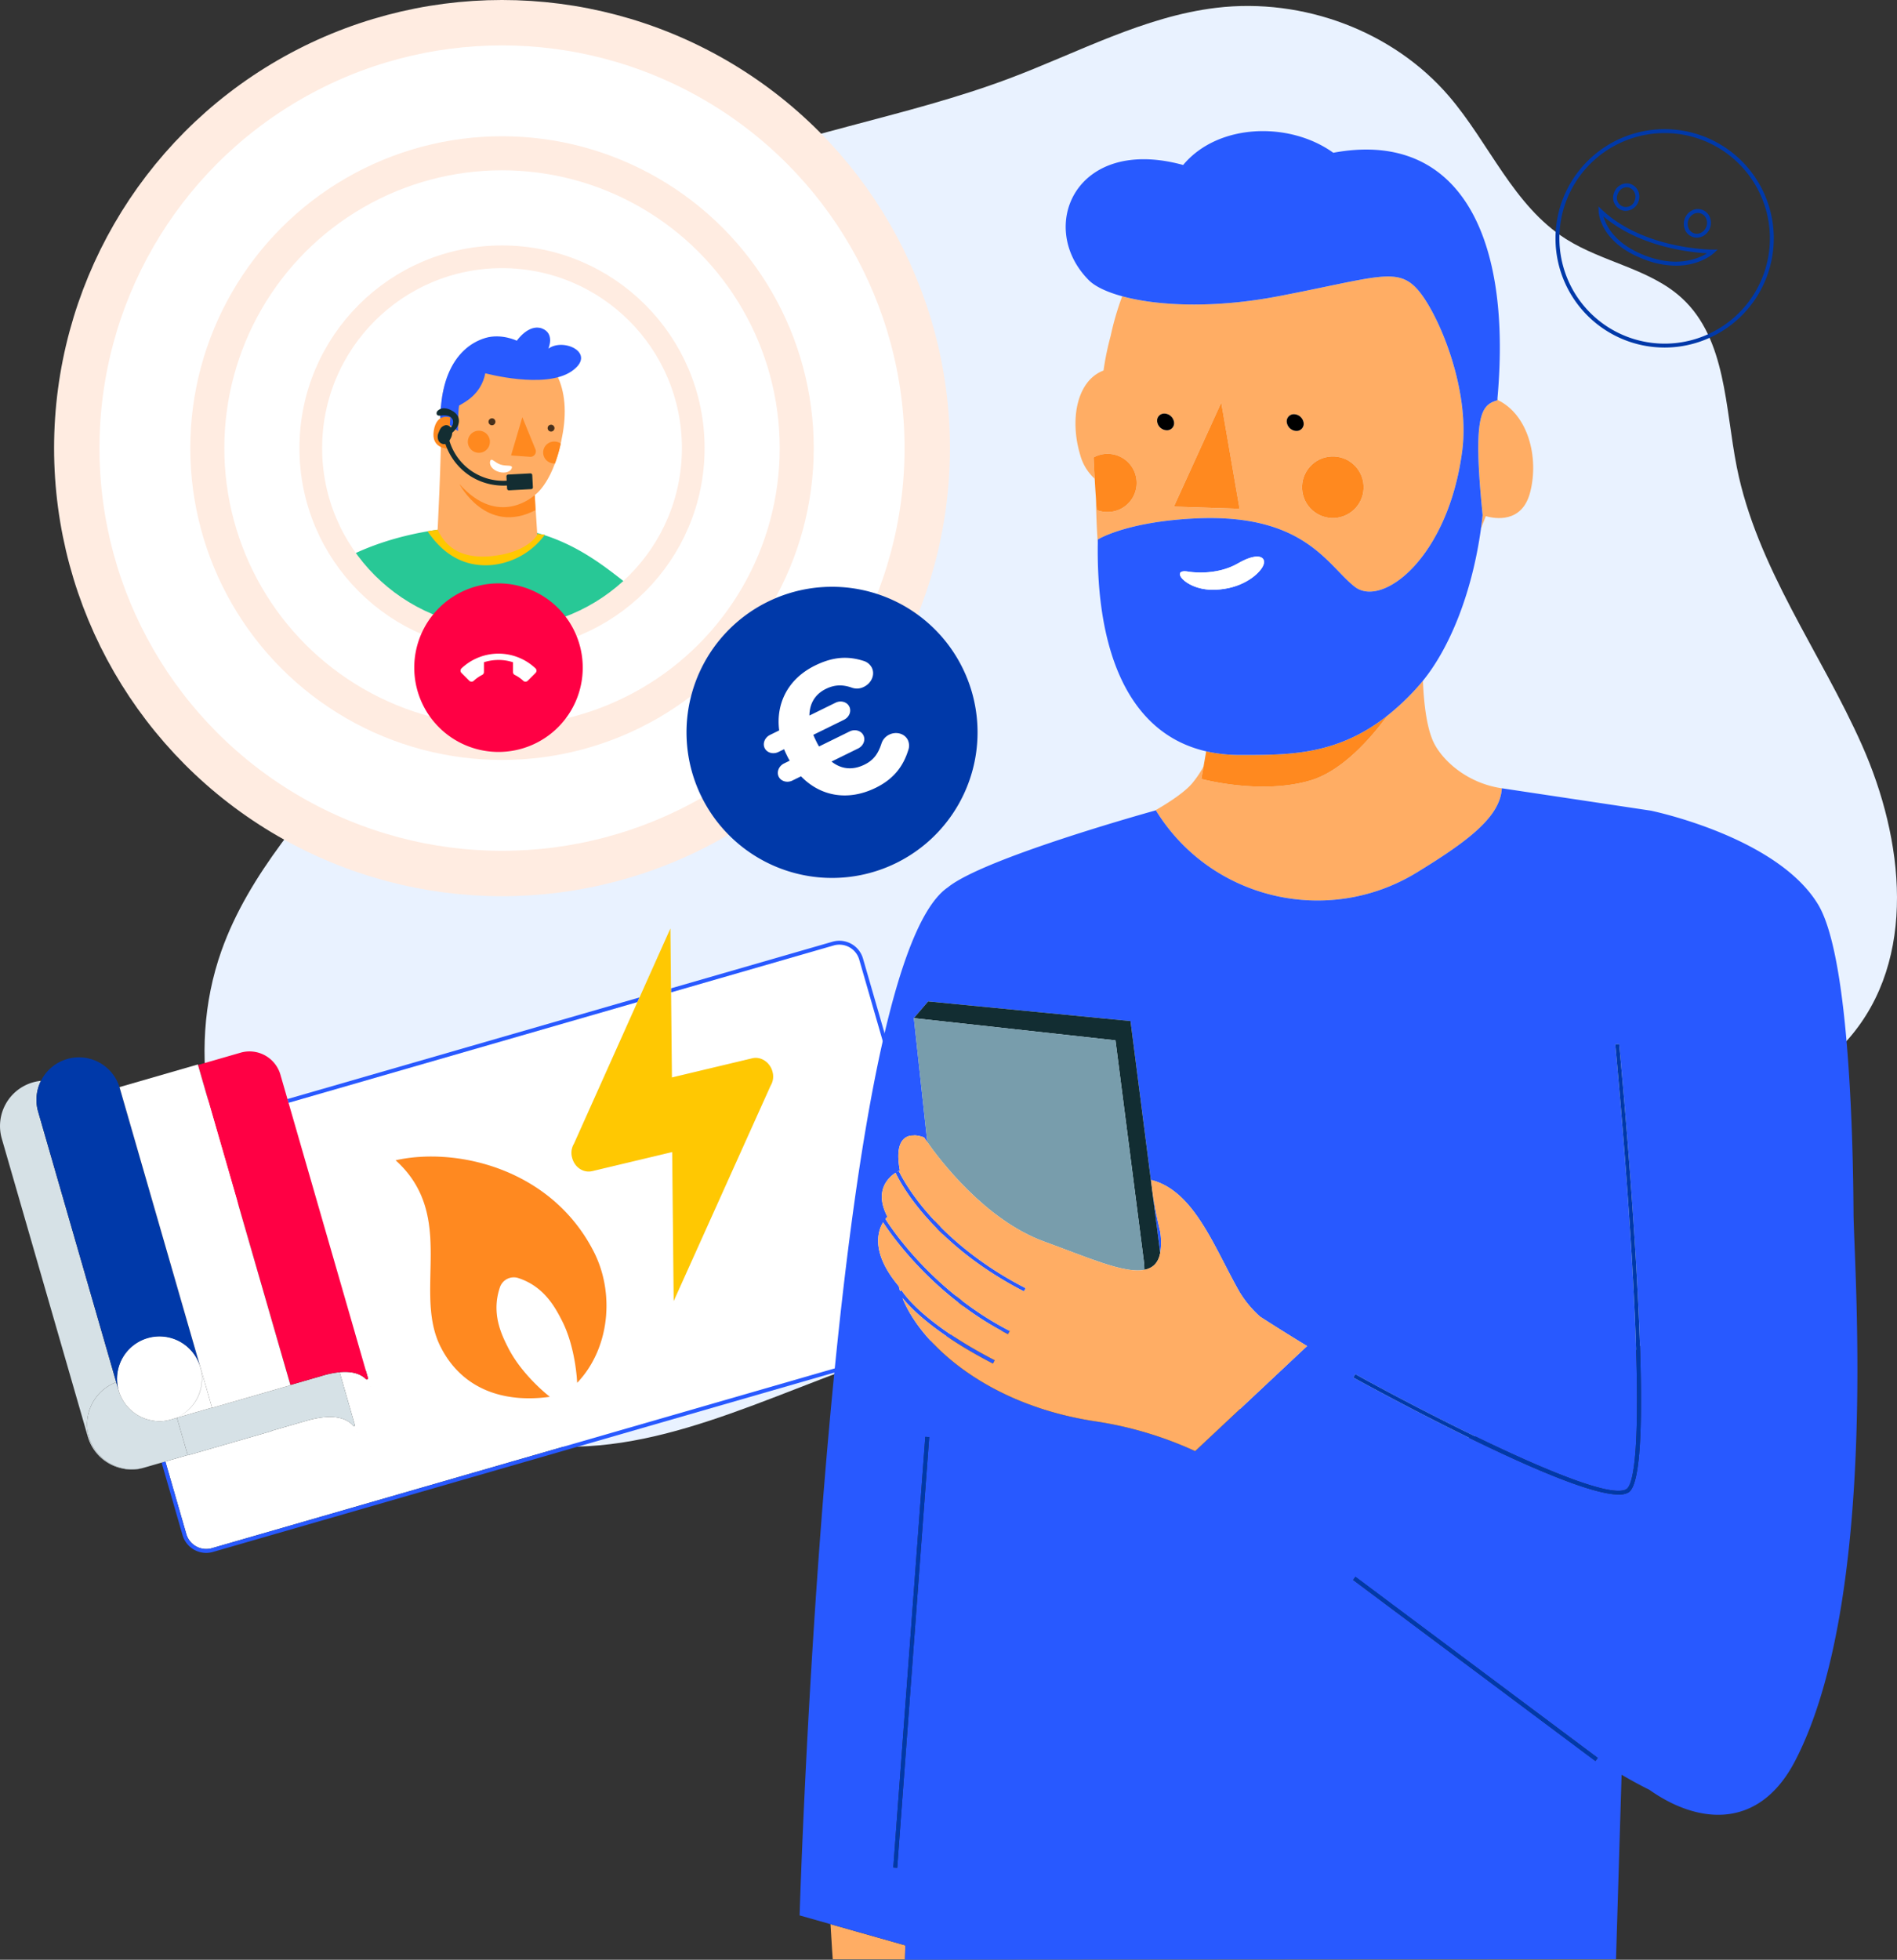 <?xml version="1.0" encoding="UTF-8"?>
<svg xmlns="http://www.w3.org/2000/svg" xmlns:xlink="http://www.w3.org/1999/xlink" id="Calque_1" data-name="Calque 1" viewBox="0 0 971.779 1003.528">
  <rect x="0" y="0" width="971.779" height="1003.528" fill="#333333" stroke="none"/>
  <defs>
    <style>.cls-1,.cls-2,.cls-22,.cls-23,.cls-24{fill:none;}.cls-1,.cls-22,.cls-23,.cls-24{stroke:#ffece1;stroke-miterlimit:10;}.cls-1{stroke-width:0.581px;}.cls-3{fill:#e9f2ff;}.cls-27,.cls-4{fill:#fff;}.cls-5{fill:#2859ff;}.cls-6{fill:#d6e1e6;}.cls-7{fill:#f04;}.cls-26,.cls-8{fill:#0039a9;}.cls-9{fill:#ff8920;}.cls-10{fill:#ffc802;}.cls-11{fill:#ffad64;}.cls-12{fill:#ff891f;}.cls-13{fill:#285aff;}.cls-14{fill:#122d32;}.cls-15{fill:#789dac;}.cls-16{clip-path:url(#clip-path);}.cls-17{fill:#28c896;}.cls-18{opacity:0.72;isolation:isolate;}.cls-19{clip-path:url(#clip-path-2);}.cls-20{clip-path:url(#clip-path-3);}.cls-21{fill:#ffc800;}.cls-22{stroke-width:17.439px;}.cls-23{stroke-width:11.626px;}.cls-24{stroke-width:23.252px;}.cls-25{fill:#132d32;}.cls-26,.cls-27{fill-rule:evenodd;}</style>
    <clipPath id="clip-path" transform="translate(-31.161 -25.246)">
      <path class="cls-1" d="M193.768,254.709a94.561,94.561,0,1,0,94.562-94.56,94.561,94.561,0,0,0-94.562,94.56"></path>
    </clipPath>
    <clipPath id="clip-path-2" transform="translate(-31.161 -25.246)">
      <rect class="cls-2" x="281.414" y="239.464" width="3.535" height="3.498"></rect>
    </clipPath>
    <clipPath id="clip-path-3" transform="translate(-31.161 -25.246)">
      <rect class="cls-2" x="311.705" y="242.73" width="3.535" height="3.496"></rect>
    </clipPath>
  </defs>
  <title>Pre-affection-cheque-energie​</title>
  <path class="cls-3" d="M451.591,731.56c36.971-14.216,75.878-28.7,114.582-23.985,38.948,4.741,71.851,28.2,108.012,42.369,37.131,14.551,79.122,19.236,118.754,9.492s76.487-34.651,97.113-69.715c17.833-30.314,23.542-67.136,46.736-93.815,12.38-14.24,28.926-24.521,41.338-38.734,35.681-40.861,28.166-102.393,6.962-150.173s-53.955-91.015-64.208-142.521c-6.042-30.354-5.373-65.491-28-86.443-16.288-15.081-40.64-18.451-59.479-30.374-27-17.089-39.33-49.134-60.032-73.226-28.422-33.074-74.434-50.528-119.138-45.193-36.959,4.41-70.881,22.941-105.943,36.139C494.547,85.612,436.892,93.625,384.1,116.334s-102.963,66.042-109.747,121.8c-2.456,20.176.966,40.464-1.116,60.668C264.766,381.023,172.583,433.4,144.63,512.041c-18.955,53.328-5.146,112.733,24.394,159.3,23.567,37.151,57.55,68.47,99.151,84.509C332.662,780.712,389.875,755.29,451.591,731.56Z" transform="translate(-31.161 -25.246)"></path>
  <path class="cls-2" d="M86.931,774.329q.229.138.46.27Q87.16,774.467,86.931,774.329Z" transform="translate(-31.161 -25.246)"></path>
  <path class="cls-2" d="M85.987,773.73q.222.149.448.292Q86.209,773.879,85.987,773.73Z" transform="translate(-31.161 -25.246)"></path>
  <path class="cls-2" d="M87.9,774.881c.157.084.315.168.474.248C88.218,775.049,88.061,774.966,87.9,774.881Z" transform="translate(-31.161 -25.246)"></path>
  <path class="cls-2" d="M84.187,772.4c.138.113.278.224.419.334Q84.395,772.566,84.187,772.4Z" transform="translate(-31.161 -25.246)"></path>
  <path class="cls-2" d="M83.336,771.664c.133.12.267.237.4.354C83.6,771.9,83.469,771.784,83.336,771.664Z" transform="translate(-31.161 -25.246)"></path>
  <path class="cls-2" d="M85.071,773.085q.215.159.434.313Q85.286,773.244,85.071,773.085Z" transform="translate(-31.161 -25.246)"></path>
  <path class="cls-2" d="M88.9,775.386c.161.077.321.152.484.225C89.223,775.539,89.062,775.463,88.9,775.386Z" transform="translate(-31.161 -25.246)"></path>
  <path class="cls-2" d="M95.331,777.363c.175.027.349.055.524.078C95.68,777.418,95.505,777.389,95.331,777.363Z" transform="translate(-31.161 -25.246)"></path>
  <path class="cls-2" d="M81.741,770.074c.12.133.244.262.367.392C81.984,770.336,81.861,770.207,81.741,770.074Z" transform="translate(-31.161 -25.246)"></path>
  <path class="cls-2" d="M89.924,775.844c.164.068.328.137.493.2C90.252,775.98,90.088,775.912,89.924,775.844Z" transform="translate(-31.161 -25.246)"></path>
  <path class="cls-2" d="M93.116,776.912c.171.044.343.088.515.128C93.459,777,93.288,776.956,93.116,776.912Z" transform="translate(-31.161 -25.246)"></path>
  <path class="cls-2" d="M96.46,777.506c.176.018.351.038.527.052C96.81,777.544,96.635,777.524,96.46,777.506Z" transform="translate(-31.161 -25.246)"></path>
  <path class="cls-2" d="M90.969,776.251c.167.06.334.121.5.177C91.3,776.371,91.135,776.311,90.969,776.251Z" transform="translate(-31.161 -25.246)"></path>
  <path class="cls-2" d="M92.033,776.607c.17.052.339.1.51.153C92.372,776.712,92.2,776.659,92.033,776.607Z" transform="translate(-31.161 -25.246)"></path>
  <path class="cls-2" d="M79.028,766.418c.093.155.19.306.286.459C79.218,766.724,79.121,766.573,79.028,766.418Z" transform="translate(-31.161 -25.246)"></path>
  <path class="cls-2" d="M77.053,762.182c.059.168.124.333.186.5C77.176,762.515,77.111,762.35,77.053,762.182Z" transform="translate(-31.161 -25.246)"></path>
  <path class="cls-2" d="M87.453,734.556l-.115.064Z" transform="translate(-31.161 -25.246)"></path>
  <path class="cls-2" d="M76.687,761.04c.049.168.1.331.157.5C76.792,761.371,76.736,761.207,76.687,761.04Z" transform="translate(-31.161 -25.246)"></path>
  <path class="cls-2" d="M75.975,757.688c.009.064.021.128.03.192C76,757.816,75.984,757.752,75.975,757.688Z" transform="translate(-31.161 -25.246)"></path>
  <path class="cls-2" d="M89.423,733.564c-.059.026-.119.05-.178.077C89.3,733.614,89.365,733.59,89.423,733.564Z" transform="translate(-31.161 -25.246)"></path>
  <path class="cls-2" d="M79.642,767.388c.1.15.2.3.308.444C79.846,767.685,79.742,767.538,79.642,767.388Z" transform="translate(-31.161 -25.246)"></path>
  <path class="cls-2" d="M97.6,777.594c.176.009.352.021.529.026C97.95,777.615,97.774,777.6,97.6,777.594Z" transform="translate(-31.161 -25.246)"></path>
  <path class="cls-2" d="M81,769.218c.114.139.231.274.348.409C81.231,769.492,81.114,769.357,81,769.218Z" transform="translate(-31.161 -25.246)"></path>
  <path class="cls-2" d="M80.3,768.323c.107.144.217.285.327.426C80.518,768.607,80.407,768.467,80.3,768.323Z" transform="translate(-31.161 -25.246)"></path>
  <path class="cls-2" d="M78.46,765.409c.085.161.175.317.264.475C78.635,765.727,78.545,765.57,78.46,765.409Z" transform="translate(-31.161 -25.246)"></path>
  <path class="cls-2" d="M77.941,764.367c.077.165.16.326.24.489C78.1,764.693,78.018,764.532,77.941,764.367Z" transform="translate(-31.161 -25.246)"></path>
  <path class="cls-2" d="M77.471,763.291c.068.168.143.332.215.5C77.613,763.623,77.539,763.459,77.471,763.291Z" transform="translate(-31.161 -25.246)"></path>
  <path class="cls-2" d="M94.216,777.164c.174.035.347.072.522.1C94.563,777.236,94.39,777.2,94.216,777.164Z" transform="translate(-31.161 -25.246)"></path>
  <path class="cls-2" d="M76.5,760.344c-.04-.155-.085-.31-.122-.465l0,.025C76.421,760.052,76.464,760.2,76.5,760.344Z" transform="translate(-31.161 -25.246)"></path>
  <path class="cls-2" d="M82.905,771.263c-.129-.123-.259-.247-.385-.373C82.647,771.016,82.776,771.14,82.905,771.263Z" transform="translate(-31.161 -25.246)"></path>
  <path class="cls-2" d="M99.917,777.6c.171-.008.341-.013.512-.026C100.258,777.583,100.088,777.588,99.917,777.6Z" transform="translate(-31.161 -25.246)"></path>
  <path class="cls-2" d="M99.274,777.625c-.174,0-.347,0-.521,0C98.927,777.625,99.1,777.628,99.274,777.625Z" transform="translate(-31.161 -25.246)"></path>
  <path class="cls-2" d="M75.794,755.683c0-.043-.005-.086-.007-.128C75.788,755.6,75.792,755.64,75.794,755.683Z" transform="translate(-31.161 -25.246)"></path>
  <path class="cls-2" d="M103.53,777.128c.127-.027.253-.048.38-.077C103.784,777.08,103.657,777.1,103.53,777.128Z" transform="translate(-31.161 -25.246)"></path>
  <path class="cls-2" d="M101.091,777.508c.166-.017.331-.029.5-.05C101.422,777.479,101.256,777.491,101.091,777.508Z" transform="translate(-31.161 -25.246)"></path>
  <path class="cls-2" d="M102.283,777.356c.155-.024.311-.043.466-.07C102.594,777.312,102.438,777.332,102.283,777.356Z" transform="translate(-31.161 -25.246)"></path>
  <path class="cls-4" d="M416.542,567.158c4.492-1.071,9.216,2.147,10.391,7.081a8.981,8.981,0,0,1-.992,6.9L376.278,691.459l-.776-76.285-40.927,9.755c-4.492,1.071-9.151-1.875-10.392-7.082a8.977,8.977,0,0,1,.993-6.9l32.518-72.561L178.969,589.958l34.013,117.776c.028.1.05.194.076.292l6.587,22.809a.622.622,0,0,1-1.038.612c-2.141-2.151-6.134-4.229-13.461-3.54l.427,1.478c.03.1.054.208.082.312l7.289,25.241a.454.454,0,0,1-.78.424c-2.756-3.249-9.2-6.873-23.874-2.635l-15.949,4.606-2.116.611.039.135-42.91,12.392-.039-.135-11.441,3.3L126.6,810.771a10.6,10.6,0,0,0,13.131,7.246L515.974,709.452a10.617,10.617,0,0,0,7.246-13.132L471.327,516.635a10.582,10.582,0,0,0-13.131-7.247l-83.274,24.029.443,43.556Zm-202.579,191.3a4.962,4.962,0,0,1,.163.565Zm6.867-23.527a4.637,4.637,0,0,1,.153.529Zm105.995-1.6s-.6-17.794-7.8-31.867c-3.6-7.036-9.262-17.458-22.252-21.739a7.506,7.506,0,0,0-9.593,4.909c-4.382,13.171.76,23.858,4.361,30.895,7.341,14.343,21.283,24.967,21.283,24.967-23.822,3.312-44.906-4-55.847-25.378-14.543-28.417,8.48-67.178-23.143-95.732,30.825-6.9,79.591,4.007,101.474,46.766C346.25,687.534,343.448,715.948,326.825,733.333Z" transform="translate(-31.161 -25.246)"></path>
  <path class="cls-5" d="M525.142,695.766,473.249,516.08a12.605,12.605,0,0,0-15.607-8.614L374.9,531.34l.021,2.076L458.2,509.388a10.6,10.6,0,0,1,13.131,7.247L523.22,696.32a10.617,10.617,0,0,1-7.246,13.132L139.728,818.017a10.6,10.6,0,0,1-13.131-7.246l-10.724-37.132-1.922.555,10.723,37.132a12.626,12.626,0,0,0,12.092,9.114,12.66,12.66,0,0,0,3.516-.5L516.528,711.374A12.621,12.621,0,0,0,525.142,695.766Z" transform="translate(-31.161 -25.246)"></path>
  <polygon class="cls-5" points="147.808 564.712 326.533 513.141 327.605 510.75 147.253 562.79 147.808 564.712"></polygon>
  <path class="cls-6" d="M103.91,777.051c-.127.029-.253.05-.38.077-.26.055-.521.111-.781.157-.156.027-.311.047-.466.07-.232.036-.464.074-.7.1-.166.02-.331.033-.5.05-.221.022-.441.047-.662.063-.171.012-.341.017-.512.026-.215.011-.43.023-.644.028-.174,0-.347,0-.521,0-.209,0-.418,0-.626,0-.177-.005-.353-.017-.529-.026-.2-.011-.408-.02-.611-.036-.176-.014-.352-.034-.527-.052-.2-.021-.4-.04-.6-.066-.176-.023-.35-.051-.524-.078-.2-.03-.4-.06-.593-.1-.175-.031-.348-.068-.522-.1-.2-.04-.391-.079-.585-.124-.173-.04-.344-.084-.515-.128-.192-.049-.383-.1-.574-.152-.171-.048-.34-.1-.51-.153-.188-.058-.376-.116-.562-.179-.168-.057-.335-.117-.5-.177-.185-.067-.369-.134-.551-.206-.165-.065-.329-.133-.493-.2-.181-.076-.361-.152-.539-.232-.162-.073-.323-.148-.484-.225-.176-.084-.35-.169-.524-.257s-.317-.164-.474-.248-.342-.186-.512-.283-.308-.178-.46-.27-.332-.2-.5-.307-.3-.193-.448-.292-.322-.219-.482-.331-.29-.207-.434-.313-.311-.235-.465-.355-.281-.221-.419-.334-.3-.25-.448-.378-.27-.234-.4-.354-.288-.266-.431-.4-.259-.247-.385-.373-.276-.281-.412-.424-.247-.259-.367-.392-.263-.3-.393-.447-.234-.271-.348-.409c-.127-.154-.25-.312-.373-.47-.11-.141-.22-.282-.327-.426-.12-.161-.235-.326-.35-.49-.1-.148-.208-.294-.308-.444-.112-.168-.22-.34-.328-.512-.1-.152-.193-.3-.286-.459-.1-.175-.2-.354-.3-.533-.089-.158-.179-.315-.264-.475-.1-.182-.187-.368-.279-.554-.081-.163-.163-.324-.24-.489-.089-.19-.171-.385-.255-.578-.072-.166-.146-.33-.215-.5-.082-.2-.156-.406-.232-.61-.062-.166-.127-.331-.186-.5-.074-.213-.14-.43-.208-.646-.052-.166-.108-.329-.157-.5-.005-.018-.011-.035-.017-.052-.062-.214-.113-.429-.168-.643-.038-.147-.082-.292-.117-.441l0-.025c-.157-.666-.279-1.333-.376-2-.009-.064-.021-.128-.03-.192-.092-.67-.15-1.339-.182-2.006,0-.043-.005-.086-.007-.128A23.06,23.06,0,0,1,87.339,734.62l.115-.064c.581-.328,1.177-.635,1.792-.915.059-.027.119-.051.178-.077q.63-.28,1.283-.523L50.692,594.483A21.687,21.687,0,0,1,52.141,578.7a23.372,23.372,0,0,0-4.16.8h0a23.271,23.271,0,0,0-15.9,28.814L76.143,760.89a23.272,23.272,0,0,0,28.814,15.9h0c.039-.011.076-.025.114-.036Q104.492,776.919,103.91,777.051Z" transform="translate(-31.161 -25.246)"></path>
  <path class="cls-6" d="M133.724,725.179h0a21.757,21.757,0,0,1-11.714,25.755A21.546,21.546,0,0,0,133.8,725.343h0c-.01-.036-.023-.071-.034-.107a21.7,21.7,0,0,0-1.2-3.158,21.9,21.9,0,0,1,1.128,2.993C133.7,725.107,133.714,725.142,133.724,725.179Z" transform="translate(-31.161 -25.246)"></path>
  <path class="cls-6" d="M170.264,758.077l-.039-.135,2.116-.611,15.949-4.606c14.676-4.238,21.118-.614,23.874,2.635a.454.454,0,0,0,.78-.424L205.655,729.7c-.028-.1-.052-.208-.082-.312l-.427-1.478a45.536,45.536,0,0,0-8.332,1.662l-9.555,2.759-7.344,2.121.036.126-40.14,11.592-.036-.126L121.8,751.232l5.516,19.1.039.135Z" transform="translate(-31.161 -25.246)"></path>
  <path class="cls-6" d="M93.806,777.225a20.139,20.139,0,0,0,10.4-.218l.737-.213.013,0A23.163,23.163,0,0,1,93.806,777.225Z" transform="translate(-31.161 -25.246)"></path>
  <path class="cls-6" d="M115.873,773.638l11.441-3.3-5.516-19.1-1.847.533q-.537.186-1.09.346l-.11.029c-.434.123-.868.227-1.3.322a18.813,18.813,0,0,1-8.062.226,21.764,21.764,0,0,1-16.342-12.434c-.056-.123-.11-.248-.164-.373q-.185-.427-.352-.864c-.064-.166-.13-.331-.19-.5-.1-.295-.2-.595-.293-.9-.043-.14-.1-.274-.136-.415l-1.2-4.165q-.653.244-1.283.523c-.059.026-.119.05-.178.077-.615.28-1.212.587-1.792.915l-.115.064a23.06,23.06,0,0,0-11.552,20.934c0,.043.005.086.007.128.032.667.09,1.336.182,2.006.009.064.021.128.03.192.1.666.218,1.333.376,2,.037.155.082.31.122.465.055.214.106.429.168.643.005.018.011.035.017.052.049.168.1.331.157.5.068.216.134.433.208.646.059.168.124.333.186.5.076.2.151.409.232.61.068.168.143.332.215.5.084.194.166.388.255.578.077.165.16.326.24.489.092.185.183.372.279.554.085.161.175.317.264.475.1.179.2.358.3.533.093.155.19.306.286.459.108.172.215.344.328.512.1.15.2.3.308.444.116.165.231.329.35.49.107.144.217.285.327.426.123.158.246.315.373.47.114.138.231.274.348.409s.259.3.393.447.244.262.367.392.273.285.412.424.256.25.385.373.285.27.431.4.267.237.4.354.3.254.448.378.278.224.419.334.309.239.465.355.288.21.434.313.32.223.482.331.3.2.448.292.33.207.5.307.306.182.46.27.34.19.512.283.315.168.474.248.348.173.524.257c.161.076.322.152.484.225.179.08.359.157.539.232.164.068.328.136.493.2.183.071.367.139.551.206.167.06.334.121.5.177.186.063.374.121.562.179.17.052.339.1.51.153.19.054.382.1.574.152.171.044.343.088.515.128.194.045.389.084.585.124.174.035.347.072.522.1.2.035.395.065.593.1.175.027.349.055.524.078.2.026.4.045.6.066.176.018.351.038.527.052.2.016.407.025.611.036.176.009.352.021.529.026.208.006.417,0,.626,0,.174,0,.347,0,.521,0,.214,0,.429-.017.644-.028.171-.008.341-.013.512-.026.22-.016.441-.041.662-.063.166-.017.331-.029.5-.05.232-.029.464-.067.7-.1.155-.024.311-.043.466-.07.26-.046.521-.1.781-.157.127-.027.253-.048.38-.077q.581-.133,1.161-.3c-.039.011-.076.025-.114.036l.23-.067,8.764-2.531Z" transform="translate(-31.161 -25.246)"></path>
  <path class="cls-6" d="M214.126,759.029a4.962,4.962,0,0,0-.163-.565Z" transform="translate(-31.161 -25.246)"></path>
  <path class="cls-7" d="M179.916,734.448l7.344-2.121,9.555-2.759a45.536,45.536,0,0,1,8.332-1.662c7.327-.689,11.32,1.389,13.461,3.54a.622.622,0,0,0,1.038-.612l-6.587-22.809c-.026-.1-.048-.195-.076-.292L178.969,589.958l-.555-1.922-3.6-12.475a16.491,16.491,0,0,0-20.42-11.268l-21.8,6.295Z" transform="translate(-31.161 -25.246)"></path>
  <polygon class="cls-7" points="61.293 556.933 61.288 556.935 61.288 556.935 61.293 556.933"></polygon>
  <path class="cls-4" d="M92.519,582.4l-.065-.224-.006,0C92.471,582.256,92.5,582.328,92.519,582.4Z" transform="translate(-31.161 -25.246)"></path>
  <path class="cls-4" d="M133.8,725.343a21.546,21.546,0,0,1-11.789,25.592,21.757,21.757,0,0,0,11.714-25.755h0c-.01-.036-.023-.071-.034-.108a21.751,21.751,0,0,0-42.031,11.155c.113.474.245.938.386,1.4.093.3.189.6.293.9.06.169.126.333.19.5q.168.438.352.864c.054.125.108.25.164.373a21.764,21.764,0,0,0,16.342,12.434,18.813,18.813,0,0,0,8.062-.226c.435-.095.869-.2,1.3-.322l.11-.029q.553-.16,1.09-.346l1.847-.533,17.978-5.192Z" transform="translate(-31.161 -25.246)"></path>
  <path class="cls-4" d="M133.737,725.127c.01.036.018.072.028.108s.023.071.034.107Z" transform="translate(-31.161 -25.246)"></path>
  <path class="cls-7" d="M220.982,735.465a4.637,4.637,0,0,0-.153-.529Z" transform="translate(-31.161 -25.246)"></path>
  <path class="cls-8" d="M50.692,594.483,90.706,733.041l1.2,4.165c.041.141.093.276.136.415-.141-.459-.274-.922-.386-1.4a21.769,21.769,0,0,1,42.106-10.99c-.01-.036-.018-.072-.028-.108L92.519,582.4c-.022-.075-.048-.148-.07-.222h0A21.765,21.765,0,0,0,65.566,567.53h0a21.776,21.776,0,0,0-14.874,26.953Z" transform="translate(-31.161 -25.246)"></path>
  <path class="cls-8" d="M93.045,740.255c-.056-.123-.11-.248-.164-.373C92.935,740.006,92.989,740.131,93.045,740.255Z" transform="translate(-31.161 -25.246)"></path>
  <path class="cls-8" d="M92.529,739.017c-.064-.166-.13-.331-.19-.5C92.4,738.686,92.465,738.851,92.529,739.017Z" transform="translate(-31.161 -25.246)"></path>
  <polygon class="cls-4" points="102.576 699.881 102.638 700.096 102.638 700.096 108.615 720.794 108.652 720.921 148.791 709.329 148.755 709.202 101.433 545.341 101.357 545.078 61.217 556.67 61.293 556.933 61.358 557.157 102.576 699.881"></polygon>
  <path class="cls-9" d="M233.835,619.388c31.623,28.554,8.6,67.315,23.143,95.732C267.919,736.5,289,743.81,312.825,740.5c0,0-13.942-10.624-21.283-24.967-3.6-7.036-8.743-17.724-4.361-30.895a7.506,7.506,0,0,1,9.593-4.909c12.99,4.281,18.651,14.7,22.252,21.739,7.2,14.073,7.8,31.867,7.8,31.867,16.623-17.386,19.426-45.8,8.484-67.179C313.426,623.394,264.66,612.492,233.835,619.388Z" transform="translate(-31.161 -25.246)"></path>
  <path class="cls-10" d="M357.694,538.387l-32.518,72.561a8.977,8.977,0,0,0-.993,6.9c1.241,5.208,5.9,8.153,10.392,7.082l40.927-9.755.776,76.285,49.663-110.321a8.981,8.981,0,0,0,.992-6.9c-1.176-4.933-5.9-8.151-10.391-7.081l-41.177,9.814-.443-43.556-.021-2.076-.312-30.653L358.766,536Z" transform="translate(-31.161 -25.246)"></path>
  <path class="cls-11" d="M456.606,1010.55c.646,11.454,1.144,17.95,1.144,17.95h37.007c.019-.771.08-3.2.187-7.092Z" transform="translate(-31.161 -25.246)"></path>
  <path class="cls-11" d="M624.286,441.814c28.532,44.459,87.55,57.793,132.623,30.24,26.57-16.242,42.8-28.6,43.6-43.15-17.875-2.625-30.151-14.172-34.646-22.924-3.733-7.27-5.274-19.825-5.792-32.12-.633.777-1.268,1.537-1.907,2.262a125.3,125.3,0,0,1-16.256,15.556c-8.345,11.392-23.1,28.418-39.609,33.258-25.479,7.469-55.712-.83-55.712-.83l1.118-6.383a52.215,52.215,0,0,1-5.491,8.224c-3.2,4.005-10.036,8.988-19.417,14.379l.489-.136S623.475,440.55,624.286,441.814Z" transform="translate(-31.161 -25.246)"></path>
  <path class="cls-5" d="M980.675,647.392h0c-.263-46.048-2.84-133.669-18.172-159.006-21.1-34.875-85.726-48.035-85.726-48.035h0L800.511,428.9c-.8,14.552-17.033,26.908-43.6,43.15-45.072,27.553-104.091,14.219-132.623-30.24-.811-1.264-1-1.623-1-1.623l-.489.136c-6.976,1.941-88.263,24.765-106.1,39.323l-.009.006c-61.44,42.077-75.907,526.412-75.907,526.412l15.825,4.482,38.338,10.858c-.107,3.889-.168,6.321-.187,7.092l-.007.275L859,1028.5l2.855-94.466c5.053,2.946,9.827,5.543,14.263,7.726,24.481,17.369,56.064,21.111,74.722-14.992C993.272,844.656,981.191,677.78,980.675,647.392ZM860.6,559.866c.053.547,5.308,55.313,8.567,110.6,4.46,75.636,3.241,114.555-3.726,118.979a9.52,9.52,0,0,1-5.062,1.1c-11,0-35.078-8.948-71.82-26.707-32.675-15.792-63.822-33.031-64.133-33.2l.969-1.75C759.8,747.955,851.852,795.7,864.367,787.758c3.5-2.221,8.508-20.395,2.8-117.168-3.258-55.251-8.509-109.985-8.562-110.532ZM488.779,981.527l16.39-220.539,1.994.148-16.39,220.539Zm4.69-291.644c4.483,5.565,17.015,18.456,46.346,33.624l.912-1.7C502.32,701.942,493.212,686.248,493,685.918l-.749.466c-.25-.843-.474-1.675-.651-2.485-14.2-16.834-10.992-27.872-8.073-32.741,4.459,6.868,26.047,37.864,63.983,57.289l.916-1.674c-39.14-20.042-60.673-52.543-63.7-57.34a10.14,10.14,0,0,1,1.035-1.135c-6.858-13.168.276-19.969,4.18-22.512.53,1.179,4.385,9.389,13.834,20.56,9.209,10.886,25.686,26.692,51.888,40.168l.915-1.616c-49.527-25.472-64.77-59.613-64.918-59.955l-.97.381a12.968,12.968,0,0,1,1.445-.741c-4.529-24.351,12.451-16.876,12.451-16.876s.554.859,1.6,2.36L499.3,546.59l7.311-8.541L610.291,548.1l15.221,118.791a34.225,34.225,0,0,0-.036-11.07c-4.06-16.783-4.583-26.359-4.583-26.359,22.094,5.553,32.354,34.765,45.241,57.338a55.565,55.565,0,0,0,10.522,12.634c6.312,4.08,14.288,9.109,24.1,15.076L643.4,768.326l.014.01a189.567,189.567,0,0,0-51.579-15.326C535.531,744.339,502.458,712.723,493.47,689.883ZM848.454,927.008,724.311,834.29l1.2-1.6,124.144,92.718Z" transform="translate(-31.161 -25.246)"></path>
  <path class="cls-11" d="M643.188,290.731c56.314-2.777,67.941,24.064,81.973,34.984S773,310.958,780.214,256.225C784.5,223.719,767.316,184.3,757,173.1s-20.888-5.8-70.411,3.733c-34.047,6.554-62.719,4.977-80.546.12a141.966,141.966,0,0,0-5.893,20.195,146.456,146.456,0,0,0-3.684,17.825C582.841,220.12,579,239.95,584.541,258.251a25.326,25.326,0,0,0,7.39,12.127c-.207-3.551-.388-7.1-.55-10.915a14.733,14.733,0,0,1,2.042-.923,14.9,14.9,0,1,1,10.229,27.994,15.247,15.247,0,0,1-10.639-.118c-.165-2.226-.315-4.322-.458-6.357q.091,5.448.311,11.247c.159,4.152.381,8.123.658,11.95.009-.581.016-1.161.028-1.745C593.552,301.511,607.787,292.475,643.188,290.731ZM713.046,259a15.772,15.772,0,1,1-14.862,16.634A15.77,15.77,0,0,1,713.046,259ZM693.8,237.357a5.105,5.105,0,0,1,5.1,4.037,3.632,3.632,0,0,1-3.387,4.518,5.1,5.1,0,0,1-5.1-4.037A3.635,3.635,0,0,1,693.8,237.357Zm-37.03-5.917,9.376,54.342-33.64-1.134Zm-29.363,5.578a5.105,5.105,0,0,1,5.1,4.037,3.632,3.632,0,0,1-3.387,4.518,5.1,5.1,0,0,1-5.1-4.037A3.635,3.635,0,0,1,627.411,237.018Z" transform="translate(-31.161 -25.246)"></path>
  <polygon class="cls-12" points="634.989 260.535 625.613 206.193 601.35 259.402 634.989 260.535"></polygon>
  <path class="cls-12" d="M702.3,424.936c16.512-4.84,31.263-21.866,39.609-33.258-25.968,20.516-50.781,20.187-75.731,20.154a76.881,76.881,0,0,1-17.115-1.859l-1.357,7.75-1.118,6.383S676.821,432.405,702.3,424.936Z" transform="translate(-31.161 -25.246)"></path>
  <path d="M629.122,245.572a3.632,3.632,0,0,0,3.387-4.518,5.105,5.105,0,0,0-5.1-4.037,3.635,3.635,0,0,0-3.387,4.518A5.1,5.1,0,0,0,629.122,245.572Z" transform="translate(-31.161 -25.246)"></path>
  <path d="M695.514,245.911a3.632,3.632,0,0,0,3.387-4.518,5.105,5.105,0,0,0-5.1-4.037,3.635,3.635,0,0,0-3.387,4.518A5.1,5.1,0,0,0,695.514,245.911Z" transform="translate(-31.161 -25.246)"></path>
  <circle class="cls-12" cx="713.933" cy="274.751" r="15.773" transform="translate(-45.49 15.363) rotate(-3.226)"></circle>
  <path class="cls-12" d="M603.653,286.534a14.9,14.9,0,1,0-10.229-27.994,14.733,14.733,0,0,0-2.042.923c.161,3.819.342,7.364.55,10.915.184,3.152.39,6.322.625,9.681.142,2.035.293,4.13.458,6.357A15.247,15.247,0,0,0,603.653,286.534Z" transform="translate(-31.161 -25.246)"></path>
  <path class="cls-11" d="M798.185,230.226c-8.138,2.386-12.777,6.988-7.514,58.815q-.37,3.432-.836,6.783,1.3-3.179,2.469-6.257c4.76,1.339,18.591,3.721,22.712-12.236,4.626-17.917-1.1-39.77-16.511-47.193-.071-.376-.14-.749-.215-1.128C798.254,229.416,798.223,229.818,798.185,230.226Z" transform="translate(-31.161 -25.246)"></path>
  <path class="cls-13" d="M666.177,411.832c24.951.033,49.763.362,75.731-20.154a125.3,125.3,0,0,0,16.256-15.556c.639-.725,1.274-1.485,1.907-2.262,13.321-16.348,25.065-44.043,29.763-78.036q.463-3.353.836-6.783c-5.263-51.827-.624-56.429,7.514-58.815.038-.408.069-.81.1-1.216,7.7-86.661-21.822-137.109-84.129-125.54-22.356-16.1-59.02-15.2-76.9,6.259-55.445-15.2-75.117,32.194-48.291,59.023,3.108,3.107,8.97,5.992,17.073,8.2,17.827,4.857,46.5,6.434,80.546-.12C736.11,167.3,746.676,161.9,757,173.1s27.5,50.62,23.217,83.126c-7.21,54.733-41.022,80.414-55.054,69.491s-25.659-37.761-81.973-34.984c-35.4,1.744-49.635,10.78-49.635,10.78-.013.583-.019,1.163-.028,1.745-.812,53.941,14.862,97.4,55.538,106.717A76.881,76.881,0,0,0,666.177,411.832Zm-26.34-93.882s13.829,2.526,25.487-4.208,15.63-2.526,12.147,2.526-12.853,11.357-26.2,10.94S630.337,316.269,639.837,317.951Z" transform="translate(-31.161 -25.246)"></path>
  <path class="cls-4" d="M651.267,327.209c13.351.416,22.722-5.891,26.2-10.94s-.49-9.261-12.147-2.526-25.487,4.208-25.487,4.208C630.337,316.269,637.915,326.8,651.267,327.209Z" transform="translate(-31.161 -25.246)"></path>
  <path class="cls-14" d="M602.583,557.972l14.735,114.645s.052,1.047.077,2.862c4.253-.84,7.09-3.445,8.116-8.585L610.291,548.1,506.615,538.049,499.3,546.59Z" transform="translate(-31.161 -25.246)"></path>
  <path class="cls-15" d="M566.152,661.045c21.734,7.875,40.777,16.5,51.244,14.433-.025-1.815-.077-2.862-.077-2.862L602.583,557.972,499.3,546.59l6.886,63.477C512.367,618.892,535.825,650.057,566.152,661.045Z" transform="translate(-31.161 -25.246)"></path>
  <path class="cls-11" d="M643.4,768.326l57.355-53.813c-9.812-5.967-17.788-11-24.1-15.076A55.565,55.565,0,0,1,666.134,686.8c-12.887-22.573-23.147-51.785-45.241-57.338,0,0,.523,9.576,4.583,26.359a34.225,34.225,0,0,1,.036,11.07c-1.026,5.139-3.863,7.745-8.116,8.585-10.467,2.067-29.51-6.558-51.244-14.433-30.327-10.988-53.784-42.153-59.962-50.978-1.05-1.5-1.6-2.36-1.6-2.36s-16.98-7.475-12.451,16.876a12.968,12.968,0,0,0-1.445.741l.97-.381c.148.342,15.391,34.483,64.918,59.955l-.915,1.616c-26.2-13.475-42.679-29.282-51.888-40.168-9.449-11.171-13.3-19.381-13.834-20.56-3.9,2.542-11.038,9.344-4.18,22.512a10.14,10.14,0,0,0-1.035,1.135c3.028,4.8,24.562,37.3,63.7,57.34l-.916,1.674c-37.936-19.425-59.523-50.421-63.983-57.289-2.92,4.869-6.132,15.907,8.073,32.741.178.81.4,1.642.651,2.485l.749-.466c.212.33,9.32,16.024,47.728,35.887l-.912,1.7c-29.331-15.168-41.863-28.059-46.346-33.624,8.989,22.839,42.062,54.456,98.366,63.127a189.567,189.567,0,0,1,51.579,15.326Z" transform="translate(-31.161 -25.246)"></path>
  <path class="cls-8" d="M867.169,670.59c5.706,96.773.693,114.947-2.8,117.168-12.516,7.943-104.565-39.8-138.974-58.876l-.969,1.75c.311.172,31.458,17.411,64.133,33.2,36.742,17.759,60.82,26.707,71.82,26.707a9.52,9.52,0,0,0,5.062-1.1c6.967-4.424,8.186-43.343,3.726-118.979-3.26-55.287-8.515-110.054-8.567-110.6l-1.99.191C858.66,560.6,863.911,615.339,867.169,670.59Z" transform="translate(-31.161 -25.246)"></path>
  <rect class="cls-8" x="785.981" y="802.375" width="2" height="154.946" transform="translate(-420.087 958.116) rotate(-53.22)"></rect>
  <rect class="cls-8" x="387.398" y="870.332" width="221.147" height="2" transform="translate(-439.031 1278.111) rotate(-85.75)"></rect>
  <path class="cls-8" d="M883.888,203.213A55.912,55.912,0,1,1,939.8,145.72h0a55.977,55.977,0,0,1-54.311,57.47C884.955,203.205,884.419,203.213,883.888,203.213Zm.062-109.826q-.781,0-1.563.022A53.912,53.912,0,1,0,937.8,145.777h0a53.913,53.913,0,0,0-53.851-52.39Z" transform="translate(-31.161 -25.246)"></path>
  <path class="cls-8" d="M863.964,133.235a6.251,6.251,0,0,1-2.01-.332,6.887,6.887,0,0,1-4.018-8.846,7.291,7.291,0,0,1,3.42-4.1,6.394,6.394,0,0,1,5.15-.473,6.885,6.885,0,0,1,4.018,8.845h0A7.068,7.068,0,0,1,863.964,133.235Zm.521-12.089a4.569,4.569,0,0,0-2.177.566,5.3,5.3,0,0,0-2.478,2.987,4.665,4.665,0,1,0,8.8,2.984h0a4.887,4.887,0,0,0-2.766-6.31A4.28,4.28,0,0,0,864.485,121.146Z" transform="translate(-31.161 -25.246)"></path>
  <path class="cls-8" d="M900.4,146.948a6.534,6.534,0,0,1-2.1-.349,6.649,6.649,0,0,1-3.948-3.646,7.727,7.727,0,0,1,3.33-9.817,6.609,6.609,0,0,1,9.3,3.154,7.725,7.725,0,0,1-3.33,9.818A6.812,6.812,0,0,1,900.4,146.948Zm.532-12.652a4.827,4.827,0,0,0-2.3.6,5.729,5.729,0,0,0-2.456,7.242,4.608,4.608,0,0,0,6.521,2.212,5.587,5.587,0,0,0,2.614-3.151h0a5.587,5.587,0,0,0-.157-4.09,4.672,4.672,0,0,0-2.766-2.57A4.512,4.512,0,0,0,900.933,134.3Z" transform="translate(-31.161 -25.246)"></path>
  <path class="cls-8" d="M889.731,161.291a45.845,45.845,0,0,1-16.211-3.183c-22.8-8.59-23.437-24.088-23.454-24.744l-.059-2.4,1.746,1.652c21.381,20.227,55.713,20.439,56.729,20.439h.02l2.532-.017-1.838,1.742C908.82,155.136,902.132,161.291,889.731,161.291ZM852.57,136.037c1.284,4.659,5.809,14.229,21.655,20.2,16.231,6.118,26.98,1.455,31.364-1.284C896.94,154.48,870.961,151.748,852.57,136.037Z" transform="translate(-31.161 -25.246)"></path>
  <circle class="cls-4" cx="256.69" cy="235.527" r="216.508"></circle>
  <g class="cls-16">
    <path class="cls-4" d="M422.949,254.708A131.541,131.541,0,1,1,291.407,123.166,131.543,131.543,0,0,1,422.949,254.708" transform="translate(-31.161 -25.246)"></path>
    <path class="cls-17" d="M284.578,294.916c-38.65-1.167-77.419,10.959-97.1,31.01s-55.971,69.945-50.434,97.922,27.691,76.591,46.074,95.477c0,0,2.475-.582,13.552-9.094s12.255-12.822,12.255-12.822S173.34,439,172.634,417.786c-.59-21.334,36.882-49.193,36.882-49.193a743.978,743.978,0,0,0,1.886,85.683c3.653,46.864,7.424,71.111,7.424,71.111s36.292,7.927,70.7,1.165c34.407-6.644,51.987-17.646,51.987-17.646s-13.927-39.475-13.337-71.651,10.487-52.926,10.487-52.926,29.46,44.416,30.756,69.947c1.176,25.53-23.8,56.54-23.8,56.54s8.838,1.981,12.962,8.86a20.422,20.422,0,0,1,2.968,13.13s41.692-30.5,40.044-82.842c-1.65-52.227-33.231-113.43-47.489-124.387-14.376-11.075-35.35-29.611-69.523-30.66" transform="translate(-31.161 -25.246)"></path>
    <path class="cls-11" d="M255.138,300.551s2.239-41.268,2.121-65.75c-.118-24.946,19.561-34.738,37.826-32.407s28.752,19.234,24.391,44.532c-4.241,25.3-14.376,31.824-14.376,31.824l1.532,24.131s-6.246,9.21-27.1,8.393-24.393-10.725-24.393-10.725" transform="translate(-31.161 -25.246)"></path>
    <g class="cls-18">
      <g class="cls-19">
        <path d="M284.949,241.214a1.768,1.768,0,1,1-1.767-1.749,1.726,1.726,0,0,1,1.767,1.749" transform="translate(-31.161 -25.246)"></path>
      </g>
    </g>
    <g class="cls-18">
      <g class="cls-20">
        <path d="M313.472,246.227a1.749,1.749,0,1,0-1.768-1.749,1.757,1.757,0,0,0,1.768,1.749" transform="translate(-31.161 -25.246)"></path>
      </g>
    </g>
    <path class="cls-12" d="M298.739,238.882l6.716,16.436a2.789,2.789,0,0,1-2.827,3.848l-9.663-.7Z" transform="translate(-31.161 -25.246)"></path>
    <path class="cls-13" d="M265.742,245.993s0-9.558.59-13.056c2.357-1.515,11.193-5.363,13.432-16.555,0,0,30.4,8.277,44.072-.933,13.552-9.208-3.889-17.485-11.783-11.657,0,0,3.535-7.811-3.3-10.375-6.834-2.448-12.843,6.294-12.843,6.294s-7.894-3.846-16.144-1.4c-8.13,2.45-14.964,8.627-18.971,18.42-4.123,9.792-4.123,22.5-4.123,22.5Z" transform="translate(-31.161 -25.246)"></path>
    <path class="cls-4" d="M293.321,264.995c-.706,1.981-3.653,2.8-6.716,1.865s-4.949-3.38-4.361-5.479c.708-1.981,2.239.7,5.3,1.749s6.482-.116,5.774,1.865" transform="translate(-31.161 -25.246)"></path>
    <path class="cls-12" d="M282.04,252.4a5.655,5.655,0,1,0-6.488,4.63,5.6,5.6,0,0,0,6.488-4.63" transform="translate(-31.161 -25.246)"></path>
    <path class="cls-12" d="M315.236,251.356a5.6,5.6,0,1,0,0,11.191h.236a76.215,76.215,0,0,0,2.945-10.142,5.21,5.21,0,0,0-3.181-1.049" transform="translate(-31.161 -25.246)"></path>
    <path class="cls-21" d="M283.822,314.5a38.491,38.491,0,0,0,26.467-15.427c-.354-.155-2.357,0-3.535-.582-2.566,4.8-10.377,10.357-24.524,11.6-16.446,1.393-23.373-6.149-26.91-13.658-.356.2-2.183.312-5.127.894,5.57,8.206,15.856,19.033,33.63,17.176" transform="translate(-31.161 -25.246)"></path>
    <path class="cls-12" d="M261.855,239s-6.952-2.682-8.484,6.76,7.424,9.21,7.424,9.21Z" transform="translate(-31.161 -25.246)"></path>
    <path class="cls-12" d="M305.1,278.752s-18.319,17.234-38.629-5.7c0,0,13.759,26.534,38.983,13.432Z" transform="translate(-31.161 -25.246)"></path>
  </g>
  <path class="cls-1" d="M193.768,254.709a94.561,94.561,0,1,0,94.562-94.56,94.561,94.561,0,0,0-94.562,94.56" transform="translate(-31.161 -25.246)"></path>
  <circle class="cls-22" cx="257.168" cy="229.462" r="150.972"></circle>
  <circle class="cls-23" cx="257.168" cy="229.462" r="97.964"></circle>
  <circle class="cls-24" cx="257.168" cy="229.462" r="217.837"></circle>
  <path class="cls-7" d="M329.683,367.133a43.155,43.155,0,1,1-43.155-43.155,43.155,43.155,0,0,1,43.155,43.155" transform="translate(-31.161 -25.246)"></path>
  <path class="cls-4" d="M286.529,363.194a24.165,24.165,0,0,0-7.457,1.167v5.025a1.634,1.634,0,0,1-.907,1.459,18.736,18.736,0,0,0-4.313,3,1.587,1.587,0,0,1-1.134.455,1.614,1.614,0,0,1-1.151-.47l-4.021-4.021a1.554,1.554,0,0,1-.468-1.134,1.621,1.621,0,0,1,.468-1.151,27.583,27.583,0,0,1,37.965,0,1.649,1.649,0,0,1,0,2.3l-4.021,4.019a1.614,1.614,0,0,1-1.151.47,1.662,1.662,0,0,1-1.134-.453,18.247,18.247,0,0,0-4.328-3,1.615,1.615,0,0,1-.909-1.459v-5.025a23.478,23.478,0,0,0-7.439-1.184" transform="translate(-31.161 -25.246)"></path>
  <path class="cls-25" d="M262.631,245.12c-.53-1.546-2.408-2.684-3.863-1.94-1.76.682-2.256,1.936-2.961,3.687a4.964,4.964,0,0,0-.054,3.9,3.183,3.183,0,0,0,3.225,1.88c1.4-.228,2.359-1.522,2.982-2.8A6.329,6.329,0,0,0,262.631,245.12Z" transform="translate(-31.161 -25.246)"></path>
  <path class="cls-25" d="M284.545,273.593A31.319,31.319,0,0,1,272.064,269,31.659,31.659,0,0,1,258,247.134l2.469-.355a28.76,28.76,0,0,0,36.63,23.489l.708,2.389A31.326,31.326,0,0,1,284.545,273.593Z" transform="translate(-31.161 -25.246)"></path>
  <path class="cls-25" d="M291.682,267.946h11.384a.928.928,0,0,1,.928.928V275.1a.927.927,0,0,1-.927.927H291.683a.928.928,0,0,1-.928-.928v-6.232A.926.926,0,0,1,291.682,267.946Z" transform="translate(-45.208 -9.043) rotate(-3.049)"></path>
  <path class="cls-25" d="M262.028,247.465a12.3,12.3,0,0,0,3.456-3.814,5.842,5.842,0,0,0,.37-5,7.126,7.126,0,0,0-3.15-3.093,8.708,8.708,0,0,0-3.686-1.243,4.619,4.619,0,0,0-3.6,1.238,1.684,1.684,0,0,0-.475,1.938c.422.695,1.418.668,2.226.578a9.412,9.412,0,0,1,3.314.066,3.718,3.718,0,0,1,2.557,1.954,3.813,3.813,0,0,1-.563,3.618,11.246,11.246,0,0,1-2.826,2.551" transform="translate(-31.161 -25.246)"></path>
  <path class="cls-26" d="M490.278,467.164a74.545,74.545,0,1,0-99.795-34.023,74.552,74.552,0,0,0,99.795,34.023" transform="translate(-31.161 -25.246)"></path>
  <path class="cls-27" d="M425.624,401.566l4.694-2.306c-1.722-13.346,4.108-26.207,18.39-33.224,9.986-4.907,17.542-4.668,24.879-2.351a7.015,7.015,0,0,1,4.2,3.492c1.709,3.48-.12,7.832-4.015,9.747a7.72,7.72,0,0,1-6.07.514c-4.659-1.66-8.784-1.731-13.477.575-5.694,2.8-8.372,7.691-8.423,13.641l13.381-6.575c2.7-1.325,5.871-.417,7.044,1.97,1.221,2.485-.049,5.454-2.745,6.778l-15.679,7.7c.389,1.043.925,2.136,1.413,3.13a28.775,28.775,0,0,0,1.516,2.834l15.679-7.7c2.7-1.325,5.871-.417,7.044,1.969,1.221,2.485-.048,5.455-2.745,6.78l-13.582,6.673c4.887,3.892,10.7,4.615,16.89,1.573,4.793-2.356,7.011-5.666,8.7-10.813a7.6,7.6,0,0,1,3.968-4.54c3.594-1.766,7.909-.554,9.521,2.725a6.86,6.86,0,0,1,.457,4.465c-2.46,8.366-7.143,15.234-16.831,19.994-14.68,7.213-28.722,4.115-38.331-5.85l-4.394,2.159c-2.7,1.325-5.869.418-7.041-1.969s.048-5.453,2.743-6.778l2.9-1.422a27.134,27.134,0,0,1-1.419-2.634c-.489-1-1.074-2.188-1.463-3.231l-2.9,1.423c-2.7,1.325-5.869.416-7.042-1.97s.048-5.453,2.744-6.778" transform="translate(-31.161 -25.246)"></path>
</svg>
